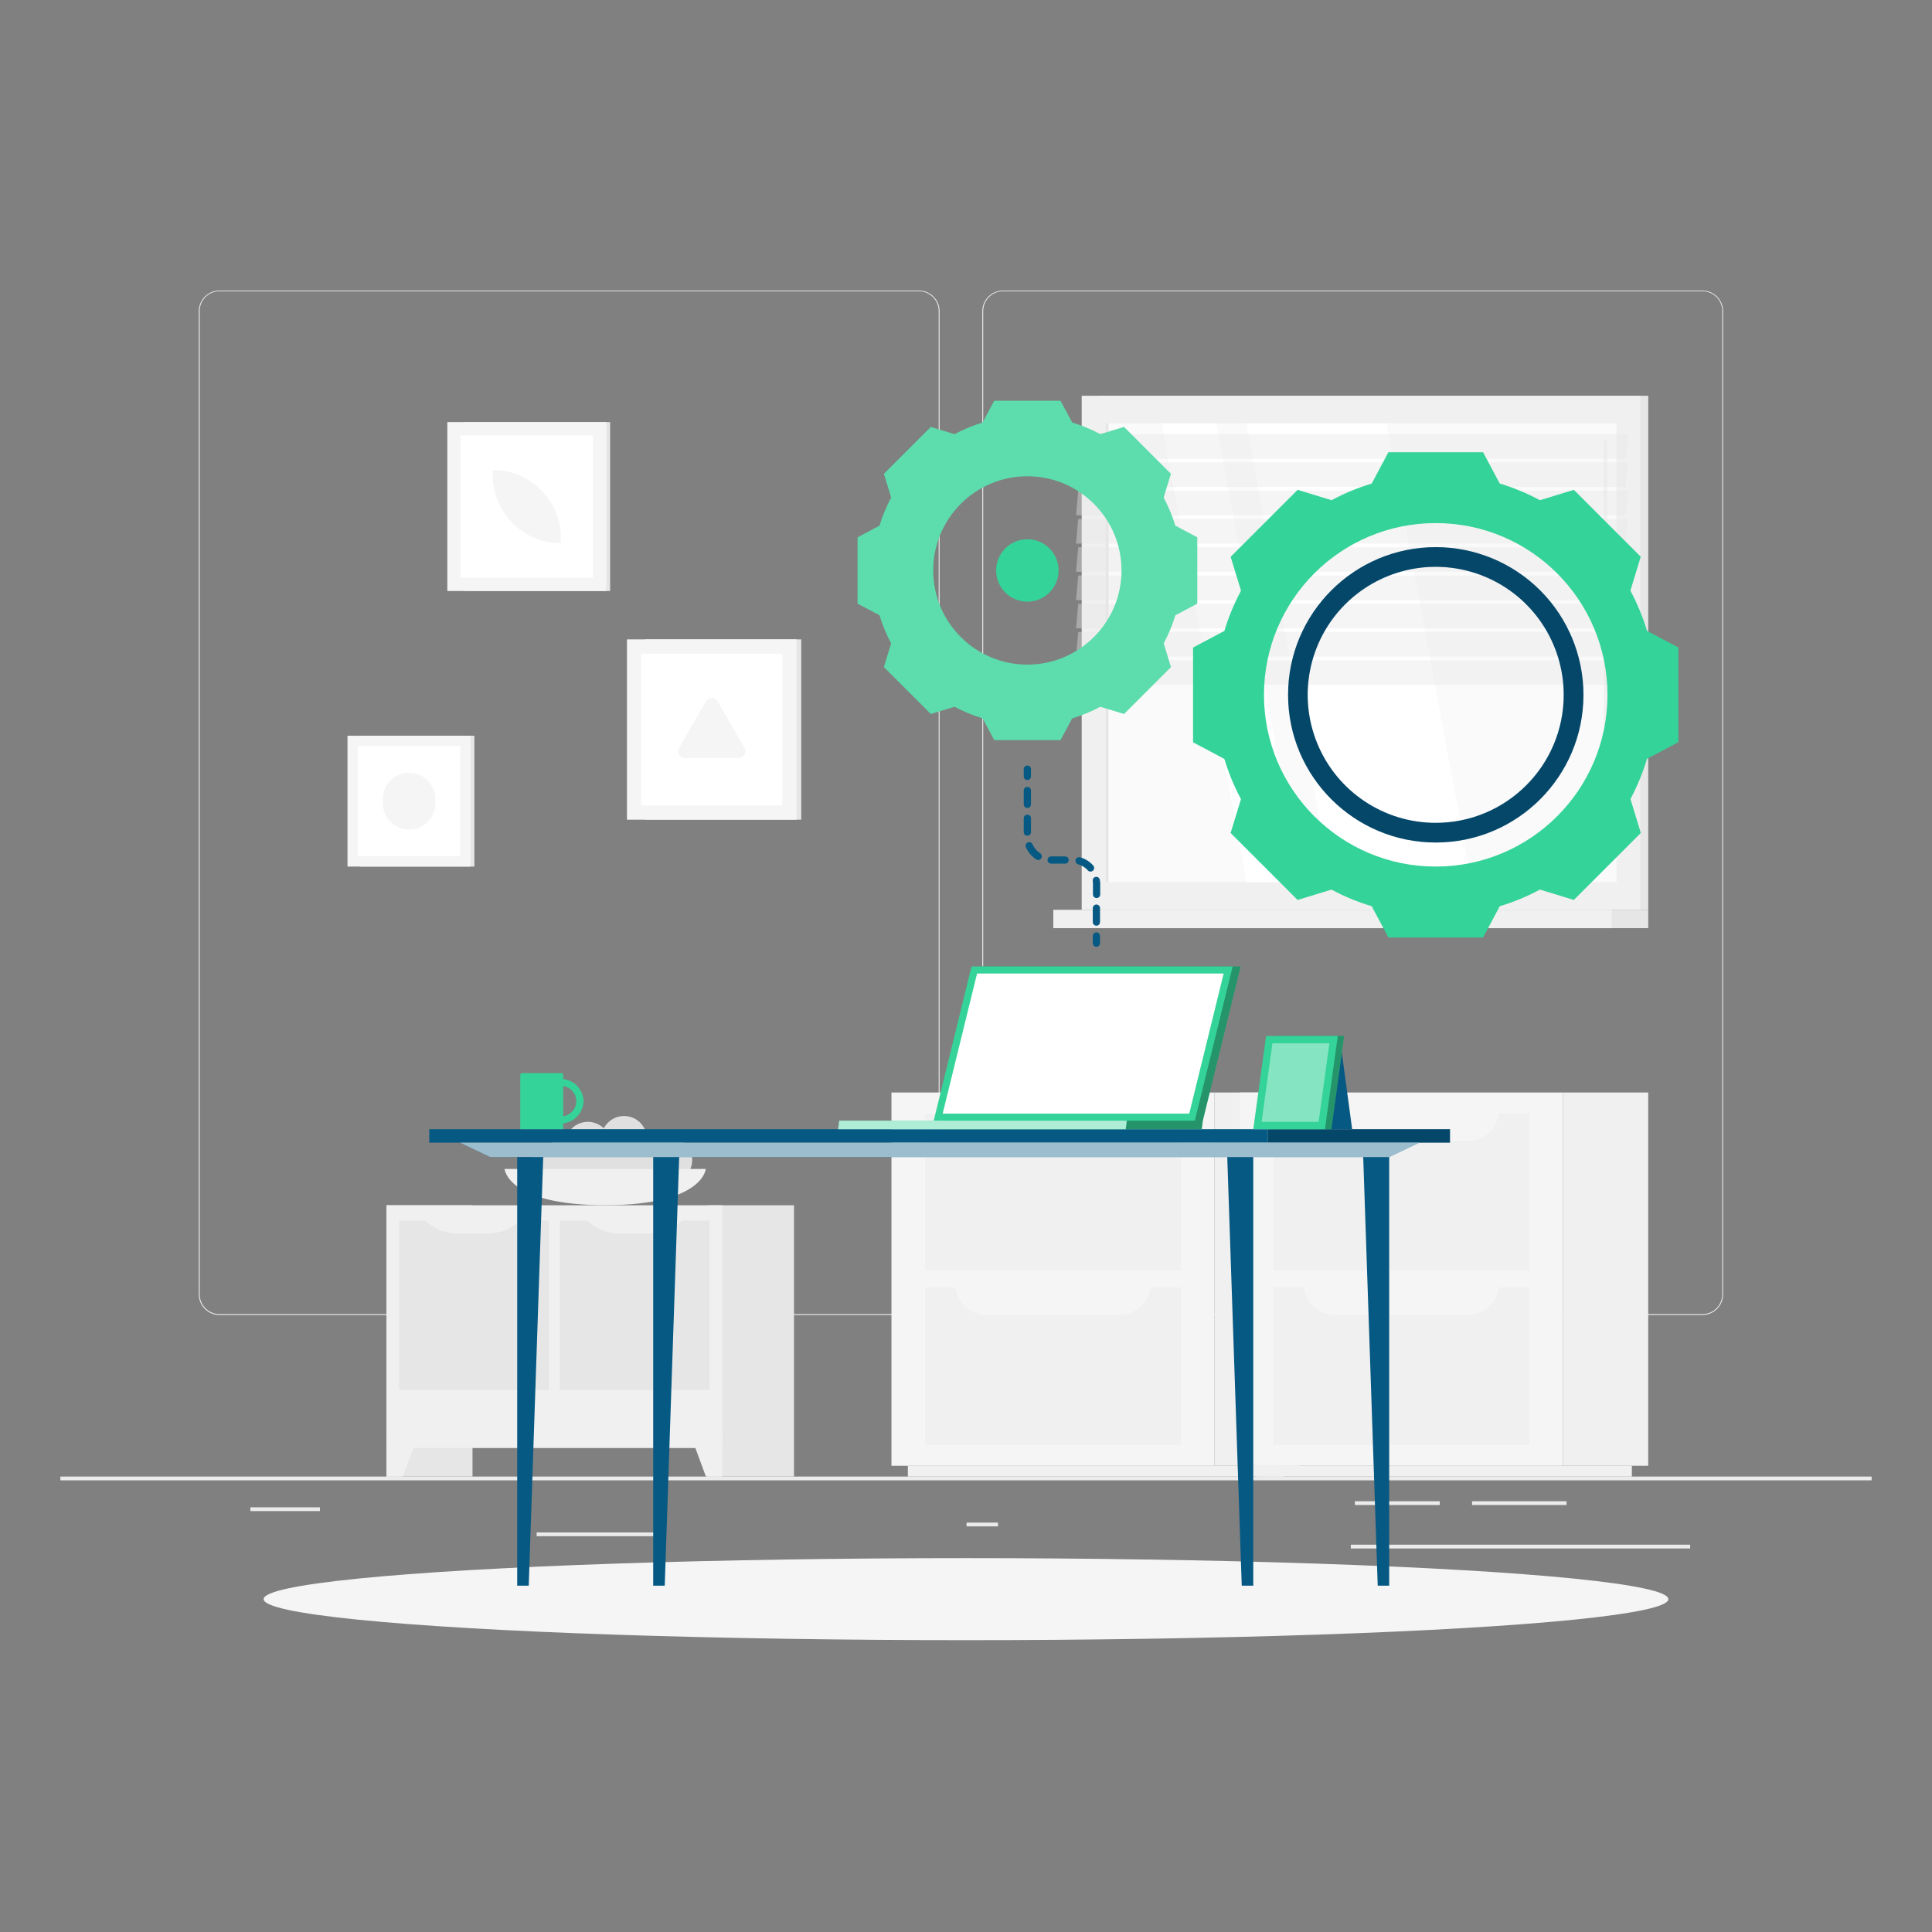 <?xml version="1.0" encoding="UTF-8"?>
<svg width="512px" height="512px" viewBox="0 0 512 512" version="1.1" xmlns="http://www.w3.org/2000/svg" xmlns:xlink="http://www.w3.org/1999/xlink">
    <rect x="0" y="0" width="512" height="512" fill="#808080" stroke="none"/>
    <title>automatizace</title>
    <g id="automatizace" stroke="none" stroke-width="1" fill="none" fill-rule="evenodd">
        <g transform="translate(16, 77)" fill-rule="nonzero">
            <g id="freepik--background-complete--inject-31">
                <rect id="Rectangle_1473" fill="#EBEBEB" x="0" y="314.304" width="480" height="1"></rect>
                <rect id="Rectangle_1474" fill="#EBEBEB" x="126.212" y="329.108" width="31.796" height="1"></rect>
                <rect id="Rectangle_1475" fill="#EBEBEB" x="240.144" y="326.506" width="8.342" height="1"></rect>
                <rect id="Rectangle_1476" fill="#EBEBEB" x="50.362" y="322.455" width="18.423" height="1"></rect>
                <rect id="Rectangle_1477" fill="#EBEBEB" x="374.112" y="320.842" width="25.036" height="1"></rect>
                <rect id="Rectangle_1478" fill="#EBEBEB" x="343.056" y="320.842" width="22.502" height="1"></rect>
                <rect id="Rectangle_1479" fill="#EBEBEB" x="341.982" y="332.362" width="89.933" height="1"></rect>
                <path d="M227.52,271.487 L42.154,271.487 C39.13,271.482 36.681,269.03 36.681,266.006 L36.681,5.433 C36.708,2.428 39.149,0.005 42.154,0 L227.52,0 C230.548,0 233.002,2.454 233.002,5.481 L233.002,266.006 C233.002,269.033 230.548,271.487 227.52,271.487 Z M42.154,0.191 C39.262,0.196 36.921,2.542 36.921,5.433 L36.921,266.006 C36.921,268.897 39.262,271.243 42.154,271.248 L227.52,271.248 C230.413,271.243 232.757,268.899 232.762,266.006 L232.762,5.433 C232.757,2.54 230.413,0.196 227.52,0.191 L42.154,0.191 Z" id="Path_3726" fill="#EBEBEB"></path>
                <path d="M435.177,271.487 L249.801,271.487 C246.776,271.481 244.326,269.031 244.32,266.006 L244.32,5.433 C244.352,2.427 246.795,0.006 249.801,1.27065572e-14 L435.177,1.27065572e-14 C438.178,0.01 440.613,2.432 440.64,5.433 L440.64,266.006 C440.64,269.026 438.197,271.477 435.177,271.487 Z M249.801,0.191 C246.908,0.196 244.564,2.54 244.559,5.433 L244.559,266.006 C244.564,268.899 246.908,271.243 249.801,271.248 L435.177,271.248 C438.069,271.243 440.413,268.899 440.418,266.006 L440.418,5.433 C440.413,2.54 438.069,0.196 435.177,0.191 L249.801,0.191 Z" id="Path_3727" fill="#EBEBEB"></path>
                <rect id="Rectangle_1480" fill="#F0F0F0" transform="translate(317.16, 261.983) rotate(180) translate(-317.16, -261.983)" x="305.856" y="212.524" width="22.608" height="98.919"></rect>
                <rect id="Rectangle_1481" fill="#F0F0F0" transform="translate(274.363, 312.874) rotate(180) translate(-274.363, -312.874)" x="224.591" y="311.443" width="99.543" height="2.861"></rect>
                <rect id="Rectangle_1482" fill="#F5F5F5" x="220.244" y="212.526" width="85.613" height="98.919"></rect>
                <rect id="Rectangle_1483" fill="#F0F0F0" x="229.133" y="218.073" width="67.833" height="41.703"></rect>
                <rect id="Rectangle_1484" fill="#F0F0F0" x="229.133" y="264.193" width="67.833" height="41.703"></rect>
                <path d="M280.636,225.342 L245.471,225.342 C243.25,225.345 241.12,224.461 239.553,222.888 C237.985,221.315 237.109,219.181 237.12,216.961 L288.961,216.961 C288.971,219.177 288.1,221.306 286.538,222.878 C284.977,224.45 282.854,225.337 280.638,225.342 L280.636,225.342 Z" id="Path_3728" fill="#F5F5F5"></path>
                <path d="M280.636,271.459 L245.471,271.459 C243.259,271.459 241.137,270.58 239.572,269.015 C238.008,267.451 237.129,265.329 237.129,263.116 L288.971,263.116 C288.971,267.721 285.241,271.455 280.636,271.459 Z" id="Path_3729" fill="#F5F5F5"></path>
                <rect id="Rectangle_1485" fill="#F0F0F0" transform="translate(409.493, 261.983) rotate(180) translate(-409.493, -261.983)" x="398.189" y="212.524" width="22.608" height="98.919"></rect>
                <rect id="Rectangle_1486" fill="#F0F0F0" transform="translate(366.687, 312.874) rotate(180) translate(-366.687, -312.874)" x="316.915" y="311.443" width="99.543" height="2.861"></rect>
                <rect id="Rectangle_1487" fill="#F5F5F5" x="312.577" y="212.526" width="85.613" height="98.919"></rect>
                <rect id="Rectangle_1488" fill="#F0F0F0" x="321.466" y="218.073" width="67.833" height="41.703"></rect>
                <rect id="Rectangle_1489" fill="#F0F0F0" x="321.466" y="264.193" width="67.833" height="41.703"></rect>
                <path d="M372.96,225.341 L337.795,225.341 C335.583,225.341 333.461,224.462 331.896,222.897 C330.332,221.333 329.453,219.211 329.453,216.998 L381.294,216.998 C381.294,221.602 377.564,225.336 372.96,225.341 Z" id="Path_3730" fill="#F5F5F5"></path>
                <path d="M372.96,271.459 L337.795,271.459 C335.583,271.459 333.461,270.58 331.896,269.015 C330.332,267.451 329.453,265.329 329.453,263.116 L381.294,263.116 C381.294,267.72 377.564,271.454 372.96,271.459 L372.96,271.459 Z" id="Path_3731" fill="#F5F5F5"></path>
                <rect id="Rectangle_1490" fill="#E6E6E6" transform="translate(126.326, 57.24) rotate(180) translate(-126.326, -57.24)" x="106.963" y="34.857" width="38.727" height="44.764"></rect>
                <rect id="Rectangle_1491" fill="#F5F5F5" transform="translate(123.6, 57.24) rotate(180) translate(-123.6, -57.24)" x="102.548" y="34.857" width="42.105" height="44.764"></rect>
                <polygon id="Rectangle_1492" fill="#FFFFFF" transform="translate(123.594, 57.246) rotate(90) translate(-123.594, -57.246)" points="104.739 39.721 142.449 39.721 142.449 74.771 104.739 74.771"></polygon>
                <path d="M132.634,66.959 L132.634,65.585 C132.634,55.61 124.547,47.524 114.572,47.524 L114.572,47.524 L114.572,48.897 C114.572,53.687 116.475,58.282 119.862,61.669 C123.249,65.056 127.844,66.959 132.634,66.959 L132.634,66.959 Z" id="Path_3732" fill="#F5F5F5"></path>
                <rect id="Rectangle_1493" fill="#E6E6E6" transform="translate(347.989, 95.999) rotate(180) translate(-347.989, -95.999)" x="275.173" y="27.887" width="145.633" height="136.225"></rect>
                <rect id="Rectangle_1494" fill="#F0F0F0" transform="translate(344.678, 95.999) rotate(180) translate(-344.678, -95.999)" x="270.661" y="27.887" width="148.033" height="136.225"></rect>
                <rect id="Rectangle_1495" fill="#E6E6E6" transform="translate(347.989, 166.542) rotate(180) translate(-347.989, -166.542)" x="275.173" y="164.113" width="145.633" height="4.857"></rect>
                <rect id="Rectangle_1496" fill="#F0F0F0" transform="translate(337.152, 166.542) rotate(180) translate(-337.152, -166.542)" x="263.136" y="164.113" width="148.033" height="4.857"></rect>
                <polygon id="Rectangle_1497" fill="#FAFAFA" transform="translate(344.669, 95.999) rotate(90) translate(-344.669, -95.999)" points="283.873 28.3 405.466 28.3 405.466 163.698 283.873 163.698"></polygon>
                <polygon id="Path_3733" fill="#FFFFFF" points="373.978 156.806 351.427 35.202 314.276 35.202 336.826 156.806"></polygon>
                <path d="M409.45,115.547 C409.717,115.526 409.917,115.295 409.901,115.028 L409.901,39.965 C409.872,39.74 409.681,39.571 409.454,39.571 C409.227,39.571 409.035,39.74 409.007,39.965 L409.007,115.026 C408.99,115.293 409.191,115.524 409.457,115.545 L409.45,115.547 Z" id="Path_3734" fill="#F0F0F0"></path>
                <polygon id="Path_3735" fill="#FFFFFF" points="328.838 156.806 306.305 35.202 291.82 35.202 314.353 156.806"></polygon>
                <polygon id="Rectangle_1498" fill="#E6E6E6" transform="translate(277.373, 95.999) rotate(90) translate(-277.373, -95.999)" points="216.577 95.596 338.17 95.596 338.17 96.402 216.577 96.402"></polygon>
                <polygon id="Path_3736" fill="#E6E6E6" opacity="0.4" points="269.164 44.564 414.786 44.564 415.371 38.055 269.737 38.055"></polygon>
                <polygon id="Path_3737" fill="#E6E6E6" opacity="0.4" points="269.164 52.061 414.786 52.061 415.371 45.542 269.737 45.542"></polygon>
                <polygon id="Path_3738" fill="#E6E6E6" opacity="0.4" points="269.164 59.55 414.786 59.55 415.371 53.041 269.737 53.041"></polygon>
                <polygon id="Path_3739" fill="#E6E6E6" opacity="0.4" points="269.164 67.055 414.786 67.055 415.371 60.537 269.737 60.537"></polygon>
                <polygon id="Path_3740" fill="#E6E6E6" opacity="0.4" points="269.164 74.536 414.786 74.536 415.371 68.027 269.737 68.027"></polygon>
                <polygon id="Path_3741" fill="#E6E6E6" opacity="0.4" points="269.164 82.032 414.786 82.032 415.371 75.514 269.737 75.514"></polygon>
                <polygon id="Path_3742" fill="#E6E6E6" opacity="0.4" points="269.164 89.52 414.786 89.52 415.371 83.011 269.737 83.011"></polygon>
                <polygon id="Path_3743" fill="#E6E6E6" opacity="0.4" points="269.164 97.018 414.786 97.018 415.371 90.5 269.737 90.5"></polygon>
                <polygon id="Path_3744" fill="#E6E6E6" opacity="0.4" points="269.164 104.506 414.786 104.506 415.371 97.996 269.737 97.996"></polygon>
                <rect id="Rectangle_1499" fill="#E6E6E6" transform="translate(94.613, 135.317) rotate(180) translate(-94.613, -135.317)" x="79.507" y="117.984" width="30.211" height="34.666"></rect>
                <rect id="Rectangle_1500" fill="#F5F5F5" transform="translate(92.395, 135.317) rotate(180) translate(-92.395, -135.317)" x="76.09" y="117.984" width="32.611" height="34.666"></rect>
                <polygon id="Rectangle_1501" fill="#FFFFFF" transform="translate(92.4, 135.313) rotate(90) translate(-92.4, -135.313)" points="77.799 121.739 107.001 121.739 107.001 148.887 77.799 148.887"></polygon>
                <path d="M99.39,135.849 L99.39,134.776 C99.39,132.921 98.652,131.142 97.339,129.831 C96.027,128.52 94.247,127.785 92.392,127.788 L92.392,127.788 C88.544,127.808 85.437,130.935 85.441,134.783 L85.441,135.856 C85.441,139.716 88.57,142.845 92.43,142.845 L92.43,142.845 C96.281,142.829 99.393,139.701 99.39,135.849 L99.39,135.849 Z" id="Path_3745" fill="#F5F5F5"></path>
                <rect id="Rectangle_1502" fill="#E6E6E6" transform="translate(175.599, 116.333) rotate(180) translate(-175.599, -116.333)" x="154.859" y="92.439" width="41.481" height="47.788"></rect>
                <rect id="Rectangle_1503" fill="#F5F5F5" transform="translate(172.627, 116.333) rotate(180) translate(-172.627, -116.333)" x="150.154" y="92.439" width="44.947" height="47.788"></rect>
                <polygon id="Rectangle_1504" fill="#FFFFFF" transform="translate(172.628, 116.347) rotate(90) translate(-172.628, -116.347)" points="152.502 97.637 192.754 97.637 192.754 135.057 152.502 135.057"></polygon>
                <path d="M174.199,108.875 L181.304,121.182 C181.627,121.74 181.627,122.429 181.304,122.988 C180.981,123.546 180.384,123.89 179.739,123.889 L165.531,123.889 C164.886,123.89 164.289,123.546 163.966,122.988 C163.643,122.429 163.643,121.74 163.966,121.182 L171.071,108.875 C171.397,108.32 171.993,107.979 172.636,107.979 C173.279,107.979 173.875,108.32 174.201,108.875 L174.199,108.875 Z" id="Path_3746" fill="#F5F5F5"></path>
                <rect id="Rectangle_1505" fill="#E6E6E6" transform="translate(97.819, 278.353) rotate(180) translate(-97.819, -278.353)" x="86.419" y="242.41" width="22.801" height="71.886"></rect>
                <polygon id="Path_3747" fill="#F0F0F0" points="90.749 314.303 86.419 314.303 86.419 301.987 95.289 301.987"></polygon>
                <rect id="Rectangle_1506" fill="#E6E6E6" transform="translate(183.019, 278.353) rotate(180) translate(-183.019, -278.353)" x="171.619" y="242.41" width="22.801" height="71.886"></rect>
                <rect id="Rectangle_1507" fill="#F0F0F0" transform="translate(130.916, 274.575) rotate(180) translate(-130.916, -274.575)" x="86.43" y="242.41" width="88.973" height="64.33"></rect>
                <polygon id="Rectangle_1508" fill="#E6E6E6" transform="translate(109.618, 268.901) rotate(-90) translate(-109.618, -268.901)" points="87.168 249.062 132.067 249.062 132.067 288.739 87.168 288.739"></polygon>
                <polygon id="Rectangle_1509" fill="#E6E6E6" transform="translate(152.204, 268.901) rotate(-90) translate(-152.204, -268.901)" points="129.755 249.062 174.653 249.062 174.653 288.739 129.755 288.739"></polygon>
                <path d="M148.283,249.897 L156.127,249.897 C159.531,249.908 162.79,248.52 165.141,246.058 L139.22,246.058 C141.582,248.534 144.862,249.923 148.283,249.897 Z" id="Path_3748" fill="#F0F0F0"></path>
                <path d="M105.293,249.897 L113.14,249.897 C116.544,249.907 119.802,248.519 122.154,246.058 L96.24,246.058 C98.601,248.529 101.875,249.918 105.293,249.897 L105.293,249.897 Z" id="Path_3749" fill="#F0F0F0"></path>
                <polygon id="Path_3750" fill="#F0F0F0" points="171.071 314.303 175.401 314.303 175.401 301.987 166.531 301.987"></polygon>
                <path d="M147.6,232.782 C147.596,234.782 148.798,236.589 150.645,237.357 C152.492,238.126 154.621,237.706 156.037,236.292 C157.454,234.879 157.879,232.752 157.114,230.903 C156.349,229.054 154.546,227.848 152.545,227.848 C149.818,227.848 147.606,230.055 147.6,232.782 L147.6,232.782 Z" id="Path_3751" fill="#E0E0E0"></path>
                <circle id="Ellipse_74" fill="#E0E0E0" cx="154.78" cy="229.573" r="4.934"></circle>
                <path d="M122.88,233.577 C122.88,235.573 124.083,237.372 125.926,238.136 C127.77,238.899 129.892,238.477 131.303,237.066 C132.714,235.655 133.136,233.533 132.373,231.689 C131.609,229.846 129.81,228.643 127.814,228.643 C125.089,228.643 122.88,230.852 122.88,233.577 L122.88,233.577 Z" id="Path_3752" fill="#E0E0E0"></path>
                <circle id="Ellipse_75" fill="#E0E0E0" cx="161.384" cy="230.38" r="6.057"></circle>
                <path d="M143.328,224.804 C143.324,227.255 144.798,229.466 147.061,230.406 C149.324,231.347 151.93,230.831 153.664,229.099 C155.399,227.367 155.918,224.762 154.981,222.497 C154.044,220.233 151.835,218.756 149.385,218.756 C146.043,218.756 143.333,221.462 143.328,224.804 Z" id="Path_3753" fill="#E0E0E0"></path>
                <path d="M133.728,226.349 C133.725,228.8 135.198,231.011 137.461,231.951 C139.724,232.892 142.331,232.376 144.065,230.644 C145.799,228.913 146.319,226.307 145.382,224.042 C144.445,221.778 142.236,220.301 139.785,220.301 C136.444,220.301 133.733,223.007 133.728,226.349 Z" id="Path_3754" fill="#E0E0E0"></path>
                <path d="M137.789,231.235 C137.789,234.416 140.368,236.995 143.55,236.995 C146.731,236.995 149.31,234.416 149.31,231.235 C149.31,228.053 146.731,225.475 143.55,225.475 C142.022,225.475 140.557,226.081 139.477,227.162 C138.396,228.242 137.789,229.707 137.789,231.235 Z" id="Path_3755" fill="#E0E0E0"></path>
                <path d="M127.766,230.861 C127.766,234.297 130.552,237.082 133.988,237.082 C137.424,237.082 140.209,234.297 140.209,230.861 C140.209,227.425 137.424,224.639 133.988,224.639 C130.552,224.639 127.766,227.425 127.766,230.861 Z" id="Path_3756" fill="#E0E0E0"></path>
                <path d="M171.044,232.782 C171.044,232.782 170.372,242.381 144.385,242.381 C118.397,242.381 117.716,232.782 117.716,232.782 L171.044,232.782 Z" id="Path_3757" fill="#F0F0F0"></path>
            </g>
            <g id="freepik--Shadow--inject-31" transform="translate(53.865, 335.923)" fill="#F5F5F5">
                <ellipse id="freepik--path--inject-31" cx="186.134" cy="10.867" rx="186.134" ry="10.867"></ellipse>
            </g>
            <g id="freepik--Gear--inject-31" transform="translate(211.274, 29.212)">
                <path d="M84.185,33.092 C83.405,30.512 82.369,28.017 81.094,25.642 L83.014,19.355 L70.602,6.931 L64.314,8.852 C61.939,7.577 59.444,6.541 56.864,5.76 L53.772,0 L36.204,0 L33.13,5.762 C30.549,6.541 28.054,7.577 25.68,8.854 L19.392,6.933 L6.969,19.356 L8.89,25.644 C7.622,28.021 6.59,30.516 5.808,33.094 L0,36.186 L0,53.754 L5.808,56.835 C6.588,59.414 7.62,61.909 8.89,64.285 L6.969,70.573 L19.392,82.996 L25.68,81.076 C28.056,82.345 30.551,83.377 33.13,84.157 L36.211,89.917 L53.779,89.917 L56.871,84.157 C59.449,83.375 61.944,82.343 64.321,81.076 L70.609,82.996 L83.032,70.573 L81.111,64.285 C82.389,61.912 83.424,59.416 84.203,56.835 L90.012,53.754 L90.012,36.186 L84.185,33.092 Z M44.988,69.919 C31.203,69.919 20.029,58.744 20.029,44.959 C20.029,31.175 31.203,20 44.988,20 C58.773,20 69.947,31.175 69.947,44.959 C69.947,58.744 58.773,69.919 44.988,69.919 L44.988,69.919 Z" id="Path_3758" fill="#34D399"></path>
                <path d="M84.185,33.092 C83.405,30.512 82.369,28.017 81.094,25.642 L83.014,19.355 L70.602,6.931 L64.314,8.852 C61.939,7.577 59.444,6.541 56.864,5.76 L53.772,0 L36.204,0 L33.13,5.762 C30.549,6.541 28.054,7.577 25.68,8.854 L19.392,6.933 L6.969,19.356 L8.89,25.644 C7.622,28.021 6.59,30.516 5.808,33.094 L0,36.186 L0,53.754 L5.808,56.835 C6.588,59.414 7.62,61.909 8.89,64.285 L6.969,70.573 L19.392,82.996 L25.68,81.076 C28.056,82.345 30.551,83.377 33.13,84.157 L36.211,89.917 L53.779,89.917 L56.871,84.157 C59.449,83.375 61.944,82.343 64.321,81.076 L70.609,82.996 L83.032,70.573 L81.111,64.285 C82.389,61.912 83.424,59.416 84.203,56.835 L90.012,53.754 L90.012,36.186 L84.185,33.092 Z M44.988,69.919 C31.203,69.919 20.029,58.744 20.029,44.959 C20.029,31.175 31.203,20 44.988,20 C58.773,20 69.947,31.175 69.947,44.959 C69.947,58.744 58.773,69.919 44.988,69.919 L44.988,69.919 Z" id="Path_3759" fill="#FFFFFF" opacity="0.2"></path>
                <path d="M44.988,36.694 C40.418,36.694 36.714,40.398 36.714,44.968 C36.714,49.538 40.418,53.243 44.988,53.243 C49.558,53.243 53.262,49.538 53.262,44.968 C53.262,40.398 49.558,36.694 44.988,36.694 Z" id="Path_3760" fill="#34D399"></path>
                <path d="M209.205,60.97 C208.089,57.282 206.613,53.712 204.798,50.314 L204.798,50.314 L207.543,41.327 L189.813,23.596 L180.817,26.352 L180.817,26.352 C177.431,24.517 173.863,23.037 170.172,21.937 L170.172,21.937 L165.765,13.643 L140.661,13.643 L136.246,21.937 C132.556,23.041 128.989,24.52 125.6,26.352 L125.6,26.352 L116.614,23.596 L98.864,41.347 L101.609,50.333 L101.609,50.333 C99.786,53.728 98.31,57.298 97.202,60.99 L88.898,65.396 L88.898,90.5 L97.192,94.915 L97.192,94.915 C98.297,98.603 99.774,102.17 101.598,105.561 L101.598,105.561 L98.853,114.536 L116.604,132.287 L125.59,129.542 C128.982,131.369 132.553,132.842 136.246,133.939 L140.661,142.244 L165.765,142.244 L170.172,133.95 L170.172,133.95 C173.86,132.841 177.427,131.362 180.817,129.535 L189.813,132.28 L207.563,114.529 L204.815,105.534 L204.815,105.534 C206.624,102.139 208.094,98.573 209.201,94.888 L209.201,94.888 L217.495,90.473 L217.495,65.369 L209.205,60.97 Z M153.208,123.437 C128.072,123.437 107.694,103.059 107.694,77.923 C107.694,52.786 128.072,32.409 153.208,32.409 C178.345,32.409 198.722,52.786 198.722,77.923 C198.722,103.059 178.345,123.437 153.208,123.437 Z" id="Path_3761" fill="#34D399"></path>
                <path d="M153.208,38.786 C131.594,38.792 114.077,56.317 114.08,77.931 C114.084,99.544 131.606,117.063 153.22,117.063 C174.834,117.063 192.355,99.542 192.357,77.928 C192.359,67.545 188.234,57.588 180.892,50.247 C173.549,42.905 163.591,38.783 153.208,38.786 L153.208,38.786 Z M153.208,111.852 C139.485,111.856 127.112,103.592 121.858,90.915 C116.605,78.238 119.505,63.644 129.208,53.94 C138.91,44.236 153.503,41.332 166.181,46.583 C178.859,51.834 187.125,64.206 187.125,77.928 C187.124,96.661 171.94,111.847 153.208,111.852 Z" id="Path_3762" fill="#065983"></path>
                <path d="M153.208,38.786 C131.594,38.792 114.077,56.317 114.08,77.931 C114.084,99.544 131.606,117.063 153.22,117.063 C174.834,117.063 192.355,99.542 192.357,77.928 C192.359,67.545 188.234,57.588 180.892,50.247 C173.549,42.905 163.591,38.783 153.208,38.786 L153.208,38.786 Z M153.208,111.852 C139.485,111.856 127.112,103.592 121.858,90.915 C116.605,78.238 119.505,63.644 129.208,53.94 C138.91,44.236 153.503,41.332 166.181,46.583 C178.859,51.834 187.125,64.206 187.125,77.928 C187.124,96.661 171.94,111.847 153.208,111.852 Z" id="Path_3763" fill="#000000" opacity="0.2"></path>
                <path d="M63.286,144.703 C62.755,144.703 62.325,144.273 62.325,143.743 L62.325,141.829 C62.325,141.299 62.755,140.869 63.286,140.869 C63.816,140.869 64.246,141.299 64.246,141.829 L64.246,143.75 C64.242,144.277 63.813,144.703 63.286,144.703 L63.286,144.703 Z" id="Path_3764" fill="#065983"></path>
                <path d="M48.339,119.889 C47.458,119.323 46.768,118.503 46.361,117.537 C46.226,117.221 45.932,117.002 45.591,116.962 C45.25,116.921 44.914,117.066 44.708,117.341 C44.502,117.616 44.459,117.98 44.595,118.295 C45.157,119.609 46.095,120.727 47.291,121.509 C47.579,121.725 47.963,121.763 48.287,121.608 C48.611,121.452 48.821,121.128 48.832,120.769 C48.843,120.409 48.652,120.074 48.337,119.899 L48.339,119.889 Z" id="Path_3765" fill="#065983"></path>
                <path d="M44.988,107.907 C45.518,107.907 45.948,107.477 45.948,106.947 L45.948,103.27 C45.948,102.74 45.518,102.31 44.988,102.31 C44.458,102.31 44.028,102.74 44.028,103.27 L44.028,106.947 C44.028,107.477 44.458,107.907 44.988,107.907 L44.988,107.907 Z" id="Path_3766" fill="#065983"></path>
                <path d="M54.981,120.742 L51.295,120.742 C50.765,120.742 50.335,121.172 50.335,121.702 C50.335,122.232 50.765,122.662 51.295,122.662 L54.981,122.662 C55.511,122.662 55.941,122.232 55.941,121.702 C55.941,121.172 55.511,120.742 54.981,120.742 Z" id="Path_3767" fill="#065983"></path>
                <path d="M45.948,114.309 L45.948,110.632 C45.948,110.102 45.518,109.672 44.988,109.672 C44.458,109.672 44.028,110.102 44.028,110.632 L44.028,114.309 C44.028,114.84 44.458,115.27 44.988,115.27 C45.518,115.27 45.948,114.84 45.948,114.309 Z" id="Path_3768" fill="#065983"></path>
                <path d="M64.187,126.985 C64.146,126.643 63.922,126.35 63.602,126.222 C63.283,126.094 62.918,126.15 62.652,126.369 C62.387,126.588 62.261,126.934 62.325,127.273 C62.356,127.495 62.372,127.72 62.374,127.945 L62.374,130.824 C62.374,131.354 62.804,131.784 63.334,131.784 C63.864,131.784 64.294,131.354 64.294,130.824 L64.294,127.945 C64.279,127.623 64.244,127.302 64.187,126.985 L64.187,126.985 Z" id="Path_3769" fill="#065983"></path>
                <path d="M63.286,133.499 C62.755,133.499 62.325,133.929 62.325,134.46 L62.325,138.145 C62.325,138.676 62.755,139.106 63.286,139.106 C63.816,139.106 64.246,138.676 64.246,138.145 L64.246,134.46 C64.246,133.929 63.816,133.499 63.286,133.499 L63.286,133.499 Z" id="Path_3770" fill="#065983"></path>
                <path d="M62.451,123.17 C61.51,122.097 60.269,121.331 58.888,120.972 C58.385,120.866 57.887,121.175 57.758,121.674 C57.63,122.172 57.917,122.684 58.409,122.834 C59.419,123.096 60.326,123.657 61.011,124.443 C61.361,124.841 61.967,124.879 62.365,124.529 C62.762,124.179 62.801,123.573 62.451,123.176 L62.451,123.17 Z" id="Path_3771" fill="#065983"></path>
                <path d="M44.988,100.504 C44.458,100.504 44.028,100.074 44.028,99.543 L44.028,97.623 C44.028,97.092 44.458,96.662 44.988,96.662 C45.518,96.662 45.948,97.092 45.948,97.623 L45.948,99.543 C45.948,99.798 45.847,100.042 45.667,100.222 C45.487,100.402 45.243,100.504 44.988,100.504 Z" id="Path_3772" fill="#065983"></path>
            </g>
            <g id="freepik--Desk--inject-31" transform="translate(97.757, 179.117)">
                <rect id="Rectangle_1510" fill="#065983" x="0" y="43.132" width="222.279" height="3.562"></rect>
                <rect id="Rectangle_1511" fill="#065983" transform="translate(246.394, 44.913) rotate(180) translate(-246.394, -44.913)" x="222.279" y="43.132" width="48.23" height="3.562"></rect>
                <rect id="Rectangle_1512" fill="#000000" opacity="0.2" transform="translate(246.394, 44.913) rotate(180) translate(-246.394, -44.913)" x="222.279" y="43.132" width="48.23" height="3.562"></rect>
                <polygon id="Path_3773" fill="#065983" points="254.4 50.505 16.109 50.505 8.14 46.694 262.367 46.694"></polygon>
                <polygon id="Path_3774" fill="#FFFFFF" opacity="0.6" points="254.4 50.505 16.109 50.505 8.14 46.694 262.367 46.694"></polygon>
                <polygon id="Path_3775" fill="#065983" points="23.309 50.505 23.309 164.111 26.361 164.111 30.201 50.505"></polygon>
                <polygon id="Path_3776" fill="#065983" points="59.348 50.505 59.348 164.111 62.401 164.111 66.233 50.505"></polygon>
                <polygon id="Path_3777" fill="#065983" points="254.393 50.505 254.393 164.111 251.353 164.111 247.508 50.505"></polygon>
                <polygon id="Path_3778" fill="#065983" points="218.37 50.505 218.37 164.111 215.317 164.111 211.478 50.505"></polygon>
                <polygon id="Path_3779" fill="#34D399" points="145.835 0.009 135.803 40.877 135.803 40.877 135.524 43.125 204.72 43.125 205.008 40.868 215.022 0"></polygon>
                <polygon id="Path_3780" fill="#000000" opacity="0.3" points="145.835 0.009 135.803 40.877 135.803 40.877 135.524 43.125 204.72 43.125 205.008 40.868 215.022 0"></polygon>
                <polygon id="Path_3781" fill="#34D399" points="212.908 0.009 143.702 0.009 133.687 40.877 202.883 40.877"></polygon>
                <polygon id="Path_3782" fill="#FFFFFF" points="201.404 39.006 210.525 1.883 145.17 1.883 136.06 39.006"></polygon>
                <polygon id="Path_3783" fill="#34D399" points="184.848 40.877 184.56 43.134 108.365 43.134 108.644 40.877"></polygon>
                <polygon id="Path_3784" fill="#FFFFFF" opacity="0.6" points="184.848 40.877 184.56 43.134 108.365 43.134 108.644 40.877"></polygon>
                <path d="M40.905,35.701 C40.806,32.679 38.506,30.186 35.501,29.845 L35.501,28.741 C35.499,28.612 35.445,28.49 35.351,28.401 C35.257,28.313 35.131,28.266 35.002,28.271 L24.63,28.271 C24.5,28.266 24.373,28.312 24.278,28.401 C24.182,28.489 24.126,28.611 24.12,28.741 L24.12,43.141 L35.496,43.141 L35.496,41.567 C38.509,41.234 40.817,38.732 40.905,35.701 Z M35.501,39.705 L35.501,31.708 C37.485,32 38.955,33.702 38.955,35.707 C38.955,37.712 37.485,39.414 35.501,39.705 Z" id="Path_3785" fill="#34D399"></path>
                <polygon id="Path_3786" fill="#065983" points="234.94 43.132 244.579 43.132 241.728 22.03 234.933 22.03"></polygon>
                <polygon id="Path_3787" fill="#34D399" points="220.809 43.132 239.067 43.132 242.456 18.421 224.207 18.421"></polygon>
                <polygon id="Path_3788" fill="#000000" opacity="0.3" points="220.809 43.132 239.067 43.132 242.456 18.421 224.207 18.421"></polygon>
                <polygon id="Path_3789" fill="#34D399" points="218.372 43.132 237.37 43.132 240.768 18.421 221.769 18.421"></polygon>
                <polygon id="Path_3790" fill="#FFFFFF" opacity="0.4" points="235.689 41.183 238.551 20.37 223.45 20.37 220.589 41.183"></polygon>
            </g>
        </g>
    </g>
</svg>